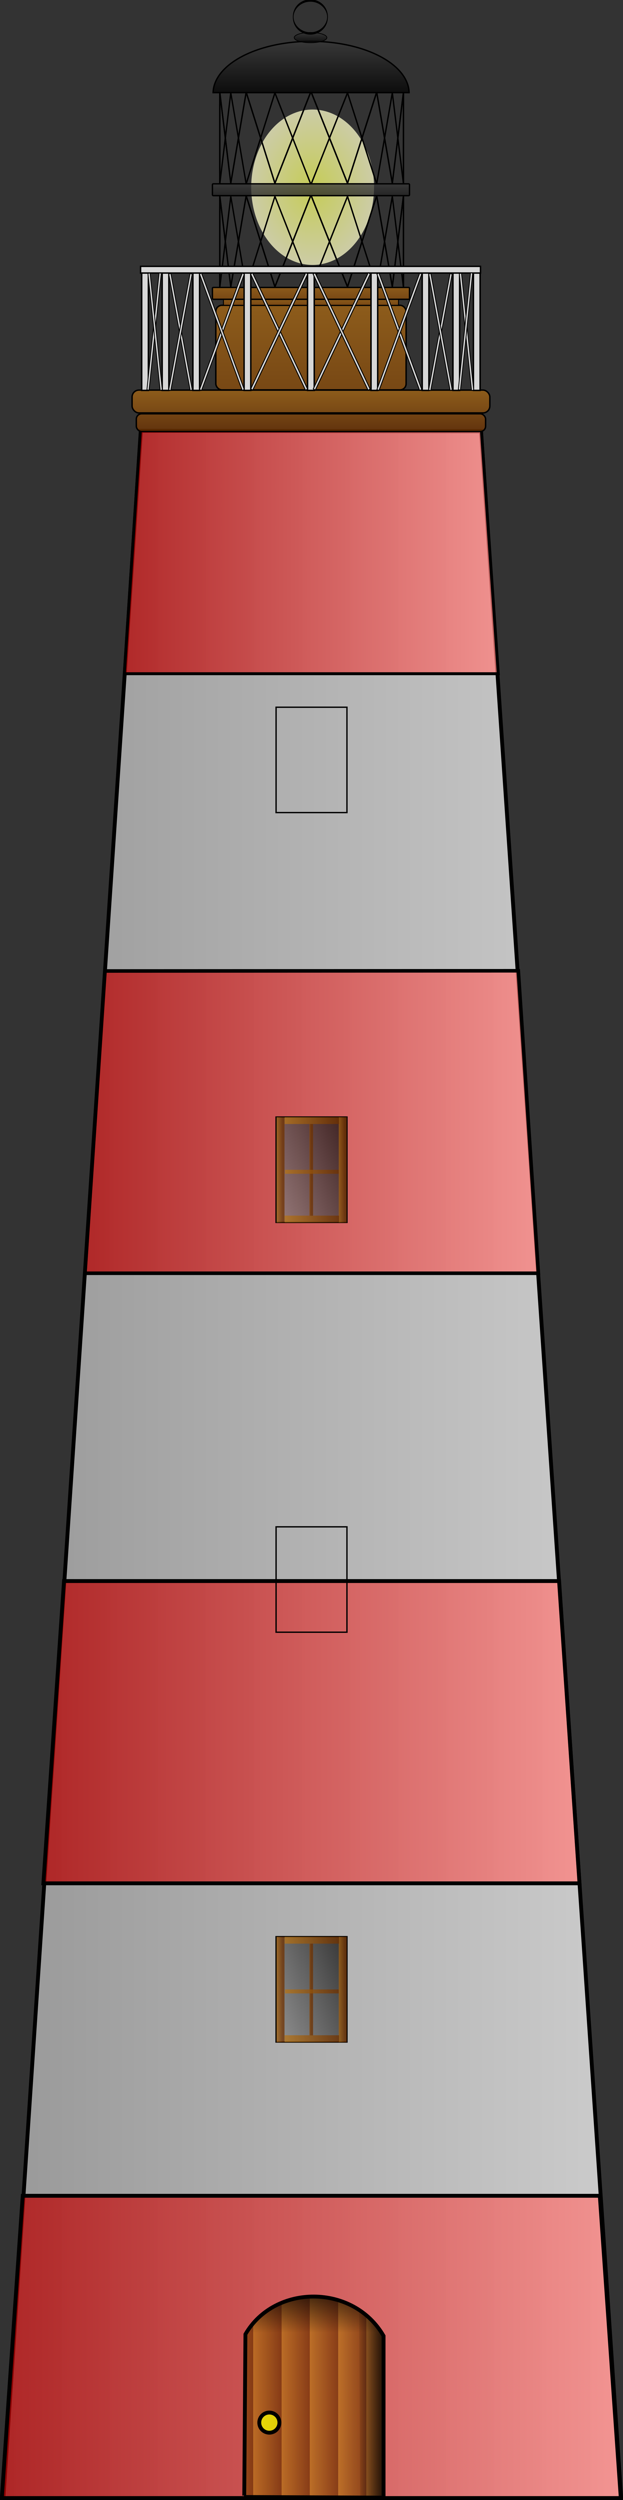 <?xml version="1.0" encoding="UTF-8" standalone="no"?>
<!-- Created with Inkscape (http://www.inkscape.org/) -->
<svg
    xmlns:inkscape="http://www.inkscape.org/namespaces/inkscape"
    xmlns:rdf="http://www.w3.org/1999/02/22-rdf-syntax-ns#"
    xmlns="http://www.w3.org/2000/svg"
    xmlns:sodipodi="http://sodipodi.sourceforge.net/DTD/sodipodi-0.dtd"
    xmlns:cc="http://creativecommons.org/ns#"
    xmlns:xlink="http://www.w3.org/1999/xlink"
    xmlns:dc="http://purl.org/dc/elements/1.1/"
    xmlns:svg="http://www.w3.org/2000/svg"
    xmlns:ns1="http://sozi.baierouge.fr"
    id="svg1"
    sodipodi:docname="matthewg42_Lighthouse.svg"
    viewBox="0 0 215.55 864.63"
    sodipodi:version="0.32"
    version="1.0"
    inkscape:output_extension="org.inkscape.output.svg.inkscape"
    inkscape:version="0.46"
    sodipodi:docbase="/home/matthew/Desktop"
  >
  <rect x="0" y="0" width="215.55" height="864.63" fill="#333333" stroke="none"/>
  <defs
      id="defs3"
    >
    <linearGradient
        id="linearGradient1653"
      >
      <stop
          id="stop1654"
          style="stop-color:#454545"
          offset="0"
      />
      <stop
          id="stop1655"
          style="stop-color:#000000"
          offset="1"
      />
    </linearGradient
    >
    <linearGradient
        id="linearGradient1584"
      >
      <stop
          id="stop1585"
          style="stop-color:#929292"
          offset="0"
      />
      <stop
          id="stop1586"
          style="stop-color:#000000"
          offset="1"
      />
    </linearGradient
    >
    <linearGradient
        id="linearGradient1573"
      >
      <stop
          id="stop1574"
          style="stop-color:#000000;stop-opacity:0"
          offset="0"
      />
      <stop
          id="stop1575"
          style="stop-color:#000000"
          offset="1"
      />
    </linearGradient
    >
    <linearGradient
        id="linearGradient1562"
      >
      <stop
          id="stop1563"
          style="stop-color:#b57316"
          offset="0"
      />
      <stop
          id="stop1564"
          style="stop-color:#6f3100"
          offset="1"
      />
    </linearGradient
    >
    <linearGradient
        id="linearGradient579"
      >
      <stop
          id="stop580"
          style="stop-color:#b50000"
          offset="0"
      />
      <stop
          id="stop581"
          style="stop-color:#ff827f"
          offset="1"
      />
    </linearGradient
    >
    <linearGradient
        id="linearGradient578"
        y2="360.07"
        xlink:href="#linearGradient579"
        gradientUnits="userSpaceOnUse"
        x2="339.06"
        gradientTransform="matrix(1.238 0 0 .808 -246.93 -99.859)"
        y1="360.07"
        x1="233.81"
    />
    <radialGradient
        id="radialGradient582"
        gradientUnits="userSpaceOnUse"
        cy="209.4"
        cx="172.91"
        gradientTransform="scale(.889 1.125)"
        r="23.898"
      >
      <stop
          id="stop1825"
          style="stop-color:#f6ff62"
          offset="0"
      />
      <stop
          id="stop1826"
          style="stop-color:#ffffcc"
          offset="1"
      />
    </radialGradient
    >
    <linearGradient
        id="linearGradient1561"
        y2="772.97"
        xlink:href="#linearGradient1562"
        spreadMethod="repeat"
        gradientUnits="userSpaceOnUse"
        x2="435.3"
        gradientTransform="matrix(.836 0 0 1.196 -246.93 -99.859)"
        y1="772.97"
        x1="423.59"
    />
    <linearGradient
        id="linearGradient1567"
        y2="136"
        gradientUnits="userSpaceOnUse"
        x2="844.11"
        gradientTransform="matrix(.548 0 0 1.825 -246.93 -99.859)"
        y1="136"
        x1="451.68"
      >
      <stop
          id="stop1569"
          style="stop-color:#bababa"
          offset="0"
      />
      <stop
          id="stop1570"
          style="stop-color:#ffffff"
          offset="1"
      />
    </linearGradient
    >
    <linearGradient
        id="linearGradient1572"
        y2="333.31"
        xlink:href="#linearGradient1573"
        gradientUnits="userSpaceOnUse"
        x2="1056"
        gradientTransform="matrix(.359 0 0 2.782 -246.93 -99.859)"
        y1="333.31"
        x1="1031.2"
    />
    <linearGradient
        id="linearGradient1580"
        y2="1344.3"
        xlink:href="#linearGradient1573"
        gradientUnits="userSpaceOnUse"
        x2="239.06"
        gradientTransform="matrix(1.508 0 0 .663 -246.93 -99.859)"
        y1="1367.5"
        x1="239.16"
    />
    <linearGradient
        id="linearGradient1581"
        y2="610.9"
        xlink:href="#linearGradient1584"
        gradientUnits="userSpaceOnUse"
        x2="444.06"
        gradientTransform="scale(.823 1.215)"
        y1="633.55"
        x1="403.82"
    />
    <linearGradient
        id="linearGradient1588"
        y2="2795.5"
        xlink:href="#linearGradient1562"
        gradientUnits="userSpaceOnUse"
        x2="97.781"
        gradientTransform="scale(3.68 .272)"
        y1="2795.5"
        x1="92.726"
    />
    <linearGradient
        id="linearGradient1643"
        y2="808.31"
        xlink:href="#linearGradient1562"
        gradientUnits="userSpaceOnUse"
        x2="90.566"
        gradientTransform="matrix(3.875 0 0 .258 -246.93 -99.859)"
        y1="764.87"
        x1="90.566"
    />
    <linearGradient
        id="linearGradient1646"
        y2="1067.6"
        xlink:href="#linearGradient1562"
        gradientUnits="userSpaceOnUse"
        x2="83.008"
        gradientTransform="matrix(4.273 0 0 0.234 -246.93 -99.859)"
        y1="987.65"
        x1="83.008"
    />
    <linearGradient
        id="linearGradient1652"
        y2="669.5"
        xlink:href="#linearGradient1653"
        gradientUnits="userSpaceOnUse"
        x2="90.557"
        gradientTransform="matrix(3.875 0 0 .258 -246.93 -99.859)"
        y1="626.05"
        x1="90.557"
    />
    <linearGradient
        id="linearGradient1661"
        y2="220.29"
        xlink:href="#linearGradient1653"
        gradientUnits="userSpaceOnUse"
        x2="184.64"
        gradientTransform="scale(1.926 .519)"
        y1="261.74"
        x1="184.64"
    />
    <linearGradient
        id="linearGradient1784"
        y2="227.72"
        xlink:href="#linearGradient1653"
        gradientUnits="userSpaceOnUse"
        x2="204.15"
        gradientTransform="scale(1.746 .573)"
        y1="219.1"
        x1="204.22"
    />
    <linearGradient
        id="linearGradient2569"
        y2="1300.7"
        xlink:href="#linearGradient579"
        gradientUnits="userSpaceOnUse"
        x2="324"
        gradientTransform="matrix(1.427 0 0 .701 -246.93 -99.859)"
        y1="1300.7"
        x1="173.04"
        inkscape:collect="always"
    />
    <linearGradient
        id="linearGradient2571"
        y2="928.6"
        xlink:href="#linearGradient579"
        gradientUnits="userSpaceOnUse"
        x2="337.23"
        gradientTransform="matrix(1.329 0 0 .753 -246.93 -99.859)"
        y1="928.6"
        x1="196.68"
        inkscape:collect="always"
    />
    <linearGradient
        id="linearGradient2573"
        y2="596.41"
        xlink:href="#linearGradient579"
        gradientUnits="userSpaceOnUse"
        x2="354.85"
        gradientTransform="matrix(1.222 0 0 .818 -246.93 -99.859)"
        y1="596.41"
        x1="225.57"
        inkscape:collect="always"
    />
    <linearGradient
        id="linearGradient2577"
        y2="203.49"
        xlink:href="#linearGradient1562"
        gradientUnits="userSpaceOnUse"
        x2="1242.7"
        gradientTransform="scale(.274 3.643)"
        y1="203.49"
        x1="1232.7"
        inkscape:collect="always"
    />
    <linearGradient
        id="linearGradient2579"
        y2="203.49"
        xlink:href="#linearGradient1562"
        gradientUnits="userSpaceOnUse"
        x2="1321.1"
        gradientTransform="scale(.274 3.643)"
        y1="203.49"
        x1="1311.1"
        inkscape:collect="always"
    />
    <linearGradient
        id="linearGradient2581"
        y2="2089.9"
        xlink:href="#linearGradient1562"
        gradientUnits="userSpaceOnUse"
        x2="127.7"
        gradientTransform="scale(2.819 .355)"
        y1="2089.9"
        x1="121.01"
        inkscape:collect="always"
    />
    <linearGradient
        id="linearGradient2583"
        y2="2185.9"
        xlink:href="#linearGradient1562"
        gradientUnits="userSpaceOnUse"
        x2="127.7"
        gradientTransform="scale(2.819 .355)"
        y1="2185.9"
        x1="121.01"
        inkscape:collect="always"
    />
    <linearGradient
        id="linearGradient2585"
        y2="147.57"
        xlink:href="#linearGradient1562"
        gradientUnits="userSpaceOnUse"
        x2="1769"
        gradientTransform="scale(.198 5.04)"
        y1="147.57"
        x1="1762.7"
        inkscape:collect="always"
    />
    <linearGradient
        id="linearGradient2627"
        y2="969.65"
        xlink:href="#linearGradient1562"
        gradientUnits="userSpaceOnUse"
        x2="90.484"
        gradientTransform="matrix(3.846 0 0 .26 -246.93 -99.859)"
        y1="890.42"
        x1="90.484"
        inkscape:collect="always"
    />
    <linearGradient
        id="linearGradient2629"
        y2="399.36"
        xlink:href="#linearGradient1562"
        gradientUnits="userSpaceOnUse"
        x2="235.13"
        gradientTransform="matrix(1.493 0 0 .67 -246.93 -99.859)"
        y1="290.4"
        x1="235.13"
        inkscape:collect="always"
    />
    <linearGradient
        id="linearGradient2631"
        y2="1056.2"
        xlink:href="#linearGradient1562"
        gradientUnits="userSpaceOnUse"
        x2="69.25"
        gradientTransform="matrix(5.073 0 0 .197 -246.93 -99.859)"
        y1="1026.8"
        x1="69.25"
        inkscape:collect="always"
    />
    <linearGradient
        id="linearGradient2633"
        y2="288.26"
        xlink:href="#linearGradient1653"
        gradientUnits="userSpaceOnUse"
        x2="184.83"
        gradientTransform="scale(1.924 .52)"
        y1="329.67"
        x1="184.83"
        inkscape:collect="always"
    />
    <linearGradient
        id="linearGradient2635"
        y2="1577.6"
        xlink:href="#linearGradient1653"
        gradientUnits="userSpaceOnUse"
        x2="29.674"
        gradientTransform="scale(11.983 .083)"
        y1="1584.3"
        x1="29.674"
        inkscape:collect="always"
    />
  </defs
  >
  <sodipodi:namedview
      id="base"
      bordercolor="#666666"
      inkscape:pageshadow="2"
      inkscape:window-y="0"
      pagecolor="#ffffff"
      inkscape:window-height="933"
      inkscape:zoom="0.84660885"
      inkscape:window-x="0"
      showgrid="false"
      borderopacity="1.0"
      inkscape:current-layer="svg1"
      inkscape:cx="107.77727"
      inkscape:cy="432.31299"
      inkscape:window-width="888"
      inkscape:pageopacity="0.0"
  />
  <path
      id="path1823"
      sodipodi:rx="21.25"
      sodipodi:ry="26.875"
      style="fill-rule:evenodd;fill:url(#radialGradient582);fill-opacity:.75"
      sodipodi:type="arc"
      d="m175 235.49a21.25 26.875 0 1 1 -42.5 0 21.25 26.875 0 1 1 42.5 0z"
      transform="translate(-45.582 -170.73)"
      sodipodi:cy="235.48718"
      sodipodi:cx="153.75"
  />
  <path
      id="path1566"
      sodipodi:nodetypes="ccccc"
      style="fill-rule:evenodd;fill-opacity:.75;stroke:#000000;stroke-width:1pt;fill:url(#linearGradient1567)"
      d="m1.171 864l47.576-715.01 117.68 0.2 48.5 714.81h-213.76z"
  />
  <path
      id="path1549"
      sodipodi:nodetypes="ccccc"
      style="fill-rule:evenodd;stroke:#000000;stroke-width:1pt;fill:url(#linearGradient2569);fill-opacity:.75"
      d="m7.863 759.4l-7.238 104.54h214.16l-7.26-104.54h-199.66z"
  />
  <path
      id="path1550"
      sodipodi:nodetypes="ccccc"
      style="fill-rule:evenodd;stroke:#000000;stroke-width:1pt;fill:url(#linearGradient2571);fill-opacity:.75"
      d="m22.148 546.8l-7.137 104.54h185.49l-7.06-104.54h-171.29z"
  />
  <path
      id="path1553"
      sodipodi:nodetypes="ccccc"
      style="fill-rule:evenodd;stroke:#000000;stroke-width:.921pt;fill:url(#linearGradient2573);fill-opacity:.75"
      d="m36.312 335.81l-6.926 104.54h156.88l-6.94-104.61-143.02 0.07z"
  />
  <path
      id="path1558"
      sodipodi:nodetypes="cccccc"
      style="fill-rule:evenodd;fill-opacity:.75;stroke:#000000;stroke-width:1pt;fill:url(#linearGradient1561)"
      d="m84.51 863.09l0.406-55.8c10.053-17.41 37.324-17.55 47.794 0.57v55.94l-48.244-0.22 0.45 0.22"
  />
  <path
      id="path1565"
      sodipodi:nodetypes="ccccc"
      style="fill-rule:evenodd;stroke:#000000;stroke-width:.758pt;fill:url(#linearGradient578);fill-opacity:.75"
      d="m48.549 148.99l-5.525 84.01h129.37l-5.82-84.07-118.02 0.06z"
  />
  <path
      id="path1571"
      sodipodi:nodetypes="ccccc"
      style="fill-rule:evenodd;fill:url(#linearGradient1572);fill-opacity:.75"
      d="m132.66 863.91h-8.04l-0.37-65.07c4.26 2.8 5.6 5.73 8.29 8.78l0.12 56.29z"
  />
  <path
      id="path1576"
      sodipodi:nodetypes="ccccc"
      style="fill-rule:evenodd;fill:url(#linearGradient1580);fill-opacity:.75"
      d="m84.89 814.93c8.849-8.85 38.4-9.01 47.89 0.48v-7.67c-10.86-18.81-38.488-16.69-47.768-0.61l-0.122 7.8z"
  />
  <path
      id="path1582"
      sodipodi:rx="3.4794583"
      sodipodi:ry="3.4794583"
      style="fill-rule:evenodd;stroke:#000000;stroke-width:1pt;fill:#faff00;fill-opacity:.75"
      sodipodi:type="arc"
      d="m343.6 937.71a3.479 3.479 0 1 1 -6.96 0 3.479 3.479 0 1 1 6.96 0z"
      transform="translate(-246.93 -99.859)"
      sodipodi:cy="937.71405"
      sodipodi:cx="340.11703"
  />
  <g
      id="g1594"
      transform="translate(-242.68 -71.513)"
    >
    <rect
        id="rect1583"
        style="fill-opacity:.75;stroke:#000000;stroke-width:.463;fill:url(#linearGradient1581);fill-rule:evenodd"
        height="36.441"
        width="24.519"
        y="741.3"
        x="338.2"
    />
    <rect
        id="rect1587"
        style="fill-rule:evenodd;fill:url(#linearGradient2577);fill-opacity:.75"
        height="36.459"
        width="2.747"
        y="741.34"
        x="338.37"
    />
    <rect
        id="rect1589"
        style="fill-rule:evenodd;fill:url(#linearGradient2579);fill-opacity:.75"
        height="36.459"
        width="2.747"
        y="741.34"
        x="359.88"
    />
    <rect
        id="rect1590"
        style="fill-rule:evenodd;fill:url(#linearGradient2581);fill-opacity:.75"
        height="2.372"
        width="18.854"
        y="741.34"
        x="341.15"
    />
    <rect
        id="rect1591"
        style="fill-rule:evenodd;fill:url(#linearGradient2583);fill-opacity:.75"
        height="2.372"
        width="18.854"
        y="775.4"
        x="341.15"
    />
    <rect
        id="rect1592"
        style="fill-rule:evenodd;fill:url(#linearGradient2585);fill-opacity:.75"
        height="31.714"
        width="1.249"
        y="743.71"
        x="349.75"
    />
    <rect
        id="rect1593"
        style="fill-opacity:.75;fill:url(#linearGradient1588);fill-rule:evenodd"
        height="1.373"
        width="18.604"
        y="759.55"
        x="341.27"
    />
  </g
  >
  <g
      id="g1618"
      transform="translate(-242.68 -213.25)"
    >
    <rect
        id="rect1619"
        style="fill-opacity:.75;stroke:#000000;stroke-width:.463;fill:url(#linearGradient1581);fill-rule:evenodd"
        height="36.441"
        width="24.519"
        y="741.3"
        x="338.2"
    />
    <rect
        id="rect1620"
        style="fill-opacity:.75;fill:url(#linearGradient2577);fill-rule:evenodd"
        height="36.459"
        width="2.747"
        y="741.34"
        x="338.37"
    />
    <rect
        id="rect1621"
        style="fill-opacity:.75;fill:url(#linearGradient2579);fill-rule:evenodd"
        height="36.459"
        width="2.747"
        y="741.34"
        x="359.88"
    />
    <rect
        id="rect1622"
        style="fill-opacity:.75;fill:url(#linearGradient2581);fill-rule:evenodd"
        height="2.372"
        width="18.854"
        y="741.34"
        x="341.15"
    />
    <rect
        id="rect1623"
        style="fill-opacity:.75;fill:url(#linearGradient2583);fill-rule:evenodd"
        height="2.372"
        width="18.854"
        y="775.4"
        x="341.15"
    />
    <rect
        id="rect1624"
        style="fill-opacity:.75;fill:url(#linearGradient2585);fill-rule:evenodd"
        height="31.714"
        width="1.249"
        y="743.71"
        x="349.75"
    />
    <rect
        id="rect1625"
        style="fill-opacity:.75;fill:url(#linearGradient1588);fill-rule:evenodd"
        height="1.373"
        width="18.604"
        y="759.55"
        x="341.27"
    />
  </g
  >
  <g
      id="g1626"
      transform="translate(-242.68 -354.98)"
    >
    <rect
        id="rect1627"
        style="fill-opacity:.75;stroke:#000000;stroke-width:.463;fill:url(#linearGradient1581);fill-rule:evenodd"
        height="36.441"
        width="24.519"
        y="741.3"
        x="338.2"
    />
    <rect
        id="rect1628"
        style="fill-opacity:.75;fill:url(#linearGradient2577);fill-rule:evenodd"
        height="36.459"
        width="2.747"
        y="741.34"
        x="338.37"
    />
    <rect
        id="rect1629"
        style="fill-opacity:.75;fill:url(#linearGradient2579);fill-rule:evenodd"
        height="36.459"
        width="2.747"
        y="741.34"
        x="359.88"
    />
    <rect
        id="rect1630"
        style="fill-opacity:.75;fill:url(#linearGradient2581);fill-rule:evenodd"
        height="2.372"
        width="18.854"
        y="741.34"
        x="341.15"
    />
    <rect
        id="rect1631"
        style="fill-opacity:.75;fill:url(#linearGradient2583);fill-rule:evenodd"
        height="2.372"
        width="18.854"
        y="775.4"
        x="341.15"
    />
    <rect
        id="rect1632"
        style="fill-opacity:.75;fill:url(#linearGradient2585);fill-rule:evenodd"
        height="31.714"
        width="1.249"
        y="743.71"
        x="349.75"
    />
    <rect
        id="rect1633"
        style="fill-opacity:.75;fill:url(#linearGradient1588);fill-rule:evenodd"
        height="1.373"
        width="18.604"
        y="759.55"
        x="341.27"
    />
  </g
  >
  <g
      id="g1634"
      transform="translate(-242.68 -496.71)"
    >
    <rect
        id="rect1635"
        style="fill-rule:evenodd;stroke:#000000;stroke-width:.463;fill:url(#linearGradient1581);fill-opacity:.75"
        height="36.441"
        width="24.519"
        y="741.3"
        x="338.2"
    />
    <rect
        id="rect1636"
        style="fill-opacity:.75;fill:url(#linearGradient2577);fill-rule:evenodd"
        height="36.459"
        width="2.747"
        y="741.34"
        x="338.37"
    />
    <rect
        id="rect1637"
        style="fill-opacity:.75;fill:url(#linearGradient2579);fill-rule:evenodd"
        height="36.459"
        width="2.747"
        y="741.34"
        x="359.88"
    />
    <rect
        id="rect1638"
        style="fill-opacity:.75;fill:url(#linearGradient2581);fill-rule:evenodd"
        height="2.372"
        width="18.854"
        y="741.34"
        x="341.15"
    />
    <rect
        id="rect1639"
        style="fill-opacity:.75;fill:url(#linearGradient2583);fill-rule:evenodd"
        height="2.372"
        width="18.854"
        y="775.4"
        x="341.15"
    />
    <rect
        id="rect1640"
        style="fill-opacity:.75;fill:url(#linearGradient2585);fill-rule:evenodd"
        height="31.714"
        width="1.249"
        y="743.71"
        x="349.75"
    />
    <rect
        id="rect1641"
        style="fill-rule:evenodd;fill:url(#linearGradient1588);fill-opacity:.75"
        height="1.373"
        width="18.604"
        y="759.55"
        x="341.27"
    />
  </g
  >
  <rect
      id="rect1642"
      style="fill-rule:evenodd;fill-opacity:.75;stroke:#000000;stroke-width:.5;fill:url(#linearGradient1646)"
      ry="1.858"
      height="6.145"
      width="120.85"
      y="143.1"
      x="47.163"
  />
  <rect
      id="rect1645"
      style="fill-rule:evenodd;fill-opacity:.75;stroke:#000000;stroke-width:.5;fill:url(#linearGradient2627)"
      ry="2.389"
      height="7.901"
      width="123.78"
      y="134.91"
      x="45.7"
  />
  <rect
      id="rect1647"
      style="fill-rule:evenodd;fill-opacity:.75;stroke:#000000;stroke-width:.5;fill:url(#linearGradient2629)"
      ry="2.116"
      height="29.263"
      width="65.841"
      y="105.58"
      x="74.67"
  />
  <rect
      id="rect1648"
      style="fill-rule:evenodd;stroke:#000000;stroke-width:.317;fill:url(#linearGradient2631);fill-opacity:.75"
      ry=".148"
      height="2.048"
      width="60.573"
      y="103.54"
      x="77.303"
  />
  <rect
      id="rect1649"
      style="fill-rule:evenodd;stroke:#000000;stroke-width:.476;fill:url(#linearGradient1643);fill-opacity:.75"
      ry=".296"
      height="4.097"
      width="68.182"
      y="99.412"
      x="73.499"
  />
  <rect
      id="rect1651"
      style="fill-rule:evenodd;fill-opacity:.75;stroke:#000000;stroke-width:0.475;fill:url(#linearGradient1652)"
      ry=".296"
      height="4.097"
      width="68.182"
      y="63.572"
      x="73.499"
  />
  <g
      id="g1663"
      style="fill:url(#linearGradient1661)"
      transform="translate(-246.93 -99.859)"
    >
    <path
        id="path1660"
        sodipodi:rx="33.909573"
        sodipodi:ry="17.973091"
        style="fill-rule:evenodd;fill-opacity:.75;stroke:#000000;stroke-width:0.475;fill:url(#linearGradient2633)"
        sodipodi:type="arc"
        d="m388.48 149.58a33.91 17.973 0 1 1 -67.82 0"
        sodipodi:open="true"
        transform="matrix(1 0 0 -1 0 281.71)"
        sodipodi:cy="149.58345"
        sodipodi:cx="354.57397"
        sodipodi:end="3.1415927"
        sodipodi:start="0"
    />
    <path
        id="path1662"
        style="fill-rule:evenodd;stroke:#000000;stroke-width:.477;fill:url(#linearGradient2635);fill-opacity:.75"
        d="m320.55 131.88h67.94"
    />
  </g
  >
  <g
      id="g1693"
      transform="matrix(.731 0 0 1 -160.01 -99.859)"
    >
    <path
        id="path1667"
        sodipodi:nodetypes="cc"
        style="stroke:#000000;stroke-width:.625;fill:none"
        d="m328.12 199.06l-5.2-31.5"
    />
    <path
        id="path1668"
        sodipodi:nodetypes="cc"
        style="stroke:#000000;stroke-width:.625;fill:none"
        d="m328.12 199.06l7.29-31.5"
    />
    <path
        id="path1669"
        sodipodi:nodetypes="cc"
        style="stroke:#000000;stroke-width:.625;fill:none"
        d="m349.01 199.06l-13.6-31.5"
    />
    <path
        id="path1670"
        sodipodi:nodetypes="cc"
        style="stroke:#000000;stroke-width:.625;fill:none"
        d="m349.01 199.06l16.93-31.5"
    />
    <path
        id="path1671"
        style="stroke:#000000;stroke-width:.625;fill:none"
        d="m322.92 199.27v-31.71"
    />
    <g
        id="g1681"
      >
      <path
          id="path1666"
          style="stroke:#000000;stroke-width:.625;fill:none"
          d="m322.92 199.27v-31.71"
      />
      <path
          id="path1672"
          sodipodi:nodetypes="cc"
          style="stroke:#000000;stroke-width:.625;fill:none"
          d="m328.12 199.06l-5.2-31.5"
      />
      <path
          id="path1673"
          sodipodi:nodetypes="cc"
          style="stroke:#000000;stroke-width:.625;fill:none"
          d="m328.12 199.06l7.29-31.5"
      />
      <path
          id="path1674"
          sodipodi:nodetypes="cc"
          style="stroke:#000000;stroke-width:.625;fill:none"
          d="m349.01 199.06l-13.6-31.5"
      />
      <path
          id="path1675"
          sodipodi:nodetypes="cc"
          style="stroke:#000000;stroke-width:.625;fill:none"
          d="m349.01 199.06l16.93-31.5"
      />
    </g
    >
    <g
        id="g1687"
        transform="matrix(1 0 0 -1 0 366.84)"
      >
      <path
          id="path1688"
          style="stroke:#000000;stroke-width:.625;fill:none"
          d="m322.92 199.27v-31.71"
      />
      <path
          id="path1689"
          sodipodi:nodetypes="cc"
          style="stroke:#000000;stroke-width:.625;fill:none"
          d="m328.12 199.06l-5.2-31.5"
      />
      <path
          id="path1690"
          sodipodi:nodetypes="cc"
          style="stroke:#000000;stroke-width:.625;fill:none"
          d="m328.12 199.06l7.29-31.5"
      />
      <path
          id="path1691"
          sodipodi:nodetypes="cc"
          style="stroke:#000000;stroke-width:.625;fill:none"
          d="m349.01 199.06l-13.6-31.5"
      />
      <path
          id="path1692"
          sodipodi:nodetypes="cc"
          style="stroke:#000000;stroke-width:.625;fill:none"
          d="m349.01 199.06l16.93-31.5"
      />
    </g
    >
  </g
  >
  <g
      id="g1729"
      transform="matrix(-.742 0 0 1 379.2 -99.859)"
    >
    <path
        id="path1730"
        sodipodi:nodetypes="cc"
        style="stroke:#000000;stroke-width:.625;fill:none"
        d="m328.12 199.06l-5.2-31.5"
    />
    <path
        id="path1731"
        sodipodi:nodetypes="cc"
        style="stroke:#000000;stroke-width:.625;fill:none"
        d="m328.12 199.06l7.29-31.5"
    />
    <path
        id="path1732"
        sodipodi:nodetypes="cc"
        style="stroke:#000000;stroke-width:.625;fill:none"
        d="m349.01 199.06l-13.6-31.5"
    />
    <path
        id="path1733"
        sodipodi:nodetypes="cc"
        style="stroke:#000000;stroke-width:.625;fill:none"
        d="m349.01 199.06l16.93-31.5"
    />
    <path
        id="path1734"
        style="stroke:#000000;stroke-width:.625;fill:none"
        d="m322.92 199.27v-31.71"
    />
    <g
        id="g1735"
      >
      <path
          id="path1736"
          style="stroke:#000000;stroke-width:.625;fill:none"
          d="m322.92 199.27v-31.71"
      />
      <path
          id="path1737"
          sodipodi:nodetypes="cc"
          style="stroke:#000000;stroke-width:.625;fill:none"
          d="m328.12 199.06l-5.2-31.5"
      />
      <path
          id="path1738"
          sodipodi:nodetypes="cc"
          style="stroke:#000000;stroke-width:.625;fill:none"
          d="m328.12 199.06l7.29-31.5"
      />
      <path
          id="path1739"
          sodipodi:nodetypes="cc"
          style="stroke:#000000;stroke-width:.625;fill:none"
          d="m349.01 199.06l-13.6-31.5"
      />
      <path
          id="path1740"
          sodipodi:nodetypes="cc"
          style="stroke:#000000;stroke-width:.625;fill:none"
          d="m349.01 199.06l16.93-31.5"
      />
    </g
    >
    <g
        id="g1741"
        transform="matrix(1 0 0 -1 0 366.84)"
      >
      <path
          id="path1742"
          style="stroke:#000000;stroke-width:.625;fill:none"
          d="m322.92 199.27v-31.71"
      />
      <path
          id="path1743"
          sodipodi:nodetypes="cc"
          style="stroke:#000000;stroke-width:.625;fill:none"
          d="m328.12 199.06l-5.2-31.5"
      />
      <path
          id="path1744"
          sodipodi:nodetypes="cc"
          style="stroke:#000000;stroke-width:.625;fill:none"
          d="m328.12 199.06l7.29-31.5"
      />
      <path
          id="path1745"
          sodipodi:nodetypes="cc"
          style="stroke:#000000;stroke-width:.625;fill:none"
          d="m349.01 199.06l-13.6-31.5"
      />
      <path
          id="path1746"
          sodipodi:nodetypes="cc"
          style="stroke:#000000;stroke-width:.625;fill:none"
          d="m349.01 199.06l16.93-31.5"
      />
    </g
    >
  </g
  >
  <g
      id="g1747"
      transform="matrix(.731 0 0 1 -160.01 -135.68)"
    >
    <path
        id="path1748"
        sodipodi:nodetypes="cc"
        style="stroke:#000000;stroke-width:.625;fill:none"
        d="m328.12 199.06l-5.2-31.5"
    />
    <path
        id="path1749"
        sodipodi:nodetypes="cc"
        style="stroke:#000000;stroke-width:.625;fill:none"
        d="m328.12 199.06l7.29-31.5"
    />
    <path
        id="path1750"
        sodipodi:nodetypes="cc"
        style="stroke:#000000;stroke-width:.625;fill:none"
        d="m349.01 199.06l-13.6-31.5"
    />
    <path
        id="path1751"
        sodipodi:nodetypes="cc"
        style="stroke:#000000;stroke-width:.625;fill:none"
        d="m349.01 199.06l16.93-31.5"
    />
    <path
        id="path1752"
        style="stroke:#000000;stroke-width:.625;fill:none"
        d="m322.92 199.27v-31.71"
    />
    <g
        id="g1753"
      >
      <path
          id="path1754"
          style="stroke:#000000;stroke-width:.625;fill:none"
          d="m322.92 199.27v-31.71"
      />
      <path
          id="path1755"
          sodipodi:nodetypes="cc"
          style="stroke:#000000;stroke-width:.625;fill:none"
          d="m328.12 199.06l-5.2-31.5"
      />
      <path
          id="path1756"
          sodipodi:nodetypes="cc"
          style="stroke:#000000;stroke-width:.625;fill:none"
          d="m328.12 199.06l7.29-31.5"
      />
      <path
          id="path1757"
          sodipodi:nodetypes="cc"
          style="stroke:#000000;stroke-width:.625;fill:none"
          d="m349.01 199.06l-13.6-31.5"
      />
      <path
          id="path1758"
          sodipodi:nodetypes="cc"
          style="stroke:#000000;stroke-width:.625;fill:none"
          d="m349.01 199.06l16.93-31.5"
      />
    </g
    >
    <g
        id="g1759"
        transform="matrix(1 0 0 -1 0 366.84)"
      >
      <path
          id="path1760"
          style="stroke:#000000;stroke-width:.625;fill:none"
          d="m322.92 199.27v-31.71"
      />
      <path
          id="path1761"
          sodipodi:nodetypes="cc"
          style="stroke:#000000;stroke-width:.625;fill:none"
          d="m328.12 199.06l-5.2-31.5"
      />
      <path
          id="path1762"
          sodipodi:nodetypes="cc"
          style="stroke:#000000;stroke-width:.625;fill:none"
          d="m328.12 199.06l7.29-31.5"
      />
      <path
          id="path1763"
          sodipodi:nodetypes="cc"
          style="stroke:#000000;stroke-width:.625;fill:none"
          d="m349.01 199.06l-13.6-31.5"
      />
      <path
          id="path1764"
          sodipodi:nodetypes="cc"
          style="stroke:#000000;stroke-width:.625;fill:none"
          d="m349.01 199.06l16.93-31.5"
      />
    </g
    >
  </g
  >
  <g
      id="g1765"
      transform="matrix(-.742 0 0 1 379.2 -135.68)"
    >
    <path
        id="path1766"
        sodipodi:nodetypes="cc"
        style="stroke:#000000;stroke-width:.625;fill:none"
        d="m328.12 199.06l-5.2-31.5"
    />
    <path
        id="path1767"
        sodipodi:nodetypes="cc"
        style="stroke:#000000;stroke-width:.625;fill:none"
        d="m328.12 199.06l7.29-31.5"
    />
    <path
        id="path1768"
        sodipodi:nodetypes="cc"
        style="stroke:#000000;stroke-width:.625;fill:none"
        d="m349.01 199.06l-13.6-31.5"
    />
    <path
        id="path1769"
        sodipodi:nodetypes="cc"
        style="stroke:#000000;stroke-width:.625;fill:none"
        d="m349.01 199.06l16.93-31.5"
    />
    <path
        id="path1770"
        style="stroke:#000000;stroke-width:.625;fill:none"
        d="m322.92 199.27v-31.71"
    />
    <g
        id="g1771"
      >
      <path
          id="path1772"
          style="stroke:#000000;stroke-width:.625;fill:none"
          d="m322.92 199.27v-31.71"
      />
      <path
          id="path1773"
          sodipodi:nodetypes="cc"
          style="stroke:#000000;stroke-width:.625;fill:none"
          d="m328.12 199.06l-5.2-31.5"
      />
      <path
          id="path1774"
          sodipodi:nodetypes="cc"
          style="stroke:#000000;stroke-width:.625;fill:none"
          d="m328.12 199.06l7.29-31.5"
      />
      <path
          id="path1775"
          sodipodi:nodetypes="cc"
          style="stroke:#000000;stroke-width:.625;fill:none"
          d="m349.01 199.06l-13.6-31.5"
      />
      <path
          id="path1776"
          sodipodi:nodetypes="cc"
          style="stroke:#000000;stroke-width:.625;fill:none"
          d="m349.01 199.06l16.93-31.5"
      />
    </g
    >
    <g
        id="g1777"
        transform="matrix(1 0 0 -1 0 366.84)"
      >
      <path
          id="path1778"
          style="stroke:#000000;stroke-width:.625;fill:none"
          d="m322.92 199.27v-31.71"
      />
      <path
          id="path1779"
          sodipodi:nodetypes="cc"
          style="stroke:#000000;stroke-width:.625;fill:none"
          d="m328.12 199.06l-5.2-31.5"
      />
      <path
          id="path1780"
          sodipodi:nodetypes="cc"
          style="stroke:#000000;stroke-width:.625;fill:none"
          d="m328.12 199.06l7.29-31.5"
      />
      <path
          id="path1781"
          sodipodi:nodetypes="cc"
          style="stroke:#000000;stroke-width:.625;fill:none"
          d="m349.01 199.06l-13.6-31.5"
      />
      <path
          id="path1782"
          sodipodi:nodetypes="cc"
          style="stroke:#000000;stroke-width:.625;fill:none"
          d="m349.01 199.06l16.93-31.5"
      />
    </g
    >
  </g
  >
  <path
      id="path1783"
      sodipodi:rx="5.6422048"
      sodipodi:ry="1.7662554"
      style="fill-opacity:.75;fill-rule:evenodd;stroke:#000000;stroke-width:.25;fill:url(#linearGradient1784)"
      sodipodi:type="arc"
      d="m362.28 128.51a5.642 1.766 0 1 1 -11.29 0 5.642 1.766 0 1 1 11.29 0z"
      transform="translate(-249.19 -115.5)"
      sodipodi:cy="128.51251"
      sodipodi:cx="356.63638"
  />
  <path
      id="path1786"
      sodipodi:rx="5.6422048"
      sodipodi:ry="1.7662554"
      style="fill-rule:evenodd;fill-opacity:.75;stroke:#000000;stroke-width:.25;fill:url(#linearGradient1784)"
      sodipodi:type="arc"
      d="m362.28 128.51a5.642 1.766 0 1 1 -11.29 0 5.642 1.766 0 1 1 11.29 0z"
      transform="matrix(1.052 0 0 3.222 -267.8 -408.18)"
      sodipodi:cy="128.51251"
      sodipodi:cx="356.63638"
  />
  <rect
      id="rect1787"
      style="fill-rule:evenodd;stroke:#000000;stroke-width:.5;fill:#d7d7d7"
      height="42.367"
      width="2.315"
      y="92.653"
      x="49.023"
  />
  <rect
      id="rect1793"
      style="fill-rule:evenodd;stroke:#000000;stroke-width:.5;fill:#d7d7d7"
      height="42.367"
      width="2.315"
      y="92.653"
      x="56.11"
  />
  <rect
      id="rect1794"
      style="fill-rule:evenodd;stroke:#000000;stroke-width:.5;fill:#d7d7d7"
      height="42.367"
      width="2.315"
      y="92.653"
      x="66.74"
  />
  <rect
      id="rect1795"
      style="fill-rule:evenodd;stroke:#000000;stroke-width:.5;fill:#d7d7d7"
      height="42.367"
      width="2.315"
      y="92.653"
      x="84.456"
  />
  <rect
      id="rect1796"
      style="fill-rule:evenodd;stroke:#000000;stroke-width:.5;fill:#d7d7d7"
      height="42.367"
      width="2.315"
      y="92.653"
      x="106.41"
  />
  <rect
      id="rect1797"
      style="fill-rule:evenodd;stroke:#000000;stroke-width:.5;fill:#d7d7d7"
      transform="scale(-1,1)"
      height="42.367"
      width="2.315"
      y="92.653"
      x="-166.11"
  />
  <rect
      id="rect1798"
      style="fill-rule:evenodd;stroke:#000000;stroke-width:.5;fill:#d7d7d7"
      transform="scale(-1,1)"
      height="42.367"
      width="2.315"
      y="92.653"
      x="-159.03"
  />
  <rect
      id="rect1799"
      style="fill-rule:evenodd;stroke:#000000;stroke-width:.5;fill:#d7d7d7"
      transform="scale(-1,1)"
      height="42.367"
      width="2.315"
      y="92.653"
      x="-148.4"
  />
  <rect
      id="rect1800"
      style="fill-rule:evenodd;stroke:#000000;stroke-width:.5;fill:#d7d7d7"
      transform="scale(-1,1)"
      height="42.367"
      width="2.315"
      y="92.653"
      x="-130.68"
  />
  <rect
      id="rect1801"
      style="fill-rule:evenodd;stroke:#000000;stroke-width:.5;fill:#d7d7d7"
      transform="rotate(-90)"
      height="117.61"
      width="2.315"
      y="48.636"
      x="-94.429"
  />
  <rect
      id="rect1802"
      style="stroke-linejoin:round;fill-rule:evenodd;stroke:#000000;stroke-linecap:round;stroke-width:.281;fill:#d7d7d7"
      transform="matrix(.988 .151 -.104 .995 0 0)"
      height="40.644"
      width=".764"
      y="85.047"
      x="64.673"
  />
  <rect
      id="rect1804"
      style="fill-rule:evenodd;stroke:#000000;stroke-width:.281;fill:#d7d7d7"
      transform="matrix(-.988 .151 .104 .995 0 0)"
      height="40.644"
      width=".764"
      y="101.27"
      x="-41.906"
  />
  <rect
      id="rect1806"
      style="stroke-linejoin:round;fill-rule:evenodd;stroke:#000000;stroke-linecap:round;stroke-width:.283;fill:#d7d7d7"
      transform="matrix(-.967 .255 .181 .984 0 0)"
      height="40.942"
      width=".769"
      y="106.77"
      x="-41.163"
  />
  <rect
      id="rect1807"
      style="stroke-linejoin:round;fill-rule:evenodd;stroke:#000000;stroke-linecap:round;stroke-width:.283;fill:#d7d7d7"
      transform="matrix(.967 .255 -.181 .984 0 0)"
      height="40.942"
      width=".769"
      y="74.868"
      x="82.019"
  />
  <rect
      id="rect1811"
      style="stroke-linejoin:round;fill-rule:evenodd;stroke:#000000;stroke-linecap:round;stroke-width:.296;fill:#d7d7d7"
      transform="matrix(.909 .418 -.345 .939 0 0)"
      height="42.898"
      width=".803"
      y="50.927"
      x="111.52"
  />
  <rect
      id="rect1812"
      style="stroke-linejoin:round;fill-rule:evenodd;stroke:#000000;stroke-linecap:round;stroke-width:.296;fill:#d7d7d7"
      transform="matrix(-.909 .418 .345 .939 0 0)"
      height="42.898"
      width=".803"
      y="115.24"
      x="-32.966"
  />
  <rect
      id="rect1813"
      style="stroke-linejoin:round;fill-rule:evenodd;stroke:#000000;stroke-linecap:round;stroke-width:.307;fill:#d7d7d7"
      transform="matrix(-.866 .5 .428 .904 0 0)"
      height="44.454"
      width=".831"
      y="125.83"
      x="-38.744"
  />
  <rect
      id="rect1814"
      style="stroke-linejoin:round;fill-rule:evenodd;stroke:#000000;stroke-linecap:round;stroke-width:.307;fill:#d7d7d7"
      transform="matrix(.866 .5 -.428 .904 0 0)"
      height="44.454"
      width=".831"
      y="28.897"
      x="136.41"
  />
  <rect
      id="rect1815"
      style="stroke-linejoin:round;fill-rule:evenodd;stroke:#000000;stroke-linecap:round;stroke-width:.281;fill:#d7d7d7"
      transform="matrix(-.988 .151 .104 .995 0 0)"
      height="40.644"
      width=".764"
      y="117.61"
      x="-149.23"
  />
  <rect
      id="rect1816"
      style="fill-rule:evenodd;stroke:#000000;stroke-width:.281;fill:#d7d7d7"
      transform="matrix(.988 .151 -.104 .995 0 0)"
      height="40.644"
      width=".764"
      y="68.712"
      x="172"
  />
  <rect
      id="rect1817"
      style="stroke-linejoin:round;fill-rule:evenodd;stroke:#000000;stroke-linecap:round;stroke-width:.283;fill:#d7d7d7"
      transform="matrix(.967 .255 -.181 .984 0 0)"
      height="40.942"
      width=".769"
      y="51.894"
      x="170.73"
  />
  <rect
      id="rect1818"
      style="stroke-linejoin:round;fill-rule:evenodd;stroke:#000000;stroke-linecap:round;stroke-width:.283;fill:#d7d7d7"
      transform="matrix(-.967 .255 .181 .984 0 0)"
      height="40.942"
      width=".769"
      y="129.75"
      x="-129.87"
  />
  <rect
      id="rect1819"
      style="stroke-linejoin:round;fill-rule:evenodd;stroke:#000000;stroke-linecap:round;stroke-width:.296;fill:#d7d7d7"
      transform="matrix(-.909 .418 .345 .939 0 0)"
      height="42.898"
      width=".803"
      y="140.96"
      x="-90.751"
  />
  <rect
      id="rect1820"
      style="stroke-linejoin:round;fill-rule:evenodd;stroke:#000000;stroke-linecap:round;stroke-width:.296;fill:#d7d7d7"
      transform="matrix(.909 .418 -.345 .939 0 0)"
      height="42.898"
      width=".803"
      y="25.205"
      x="169.31"
  />
  <rect
      id="rect1821"
      style="stroke-linejoin:round;fill-rule:evenodd;stroke:#000000;stroke-linecap:round;stroke-width:.307;fill:#d7d7d7"
      transform="matrix(.866 .5 -.428 .904 0 0)"
      height="44.454"
      width=".831"
      y="18.035"
      x="156.03"
  />
  <rect
      id="rect1822"
      style="stroke-linejoin:round;fill-rule:evenodd;stroke:#000000;stroke-linecap:round;stroke-width:.307;fill:#d7d7d7"
      transform="matrix(-.866 .5 .428 .904 0 0)"
      height="44.454"
      width=".831"
      y="136.68"
      x="-58.368"
  />
</svg
>

